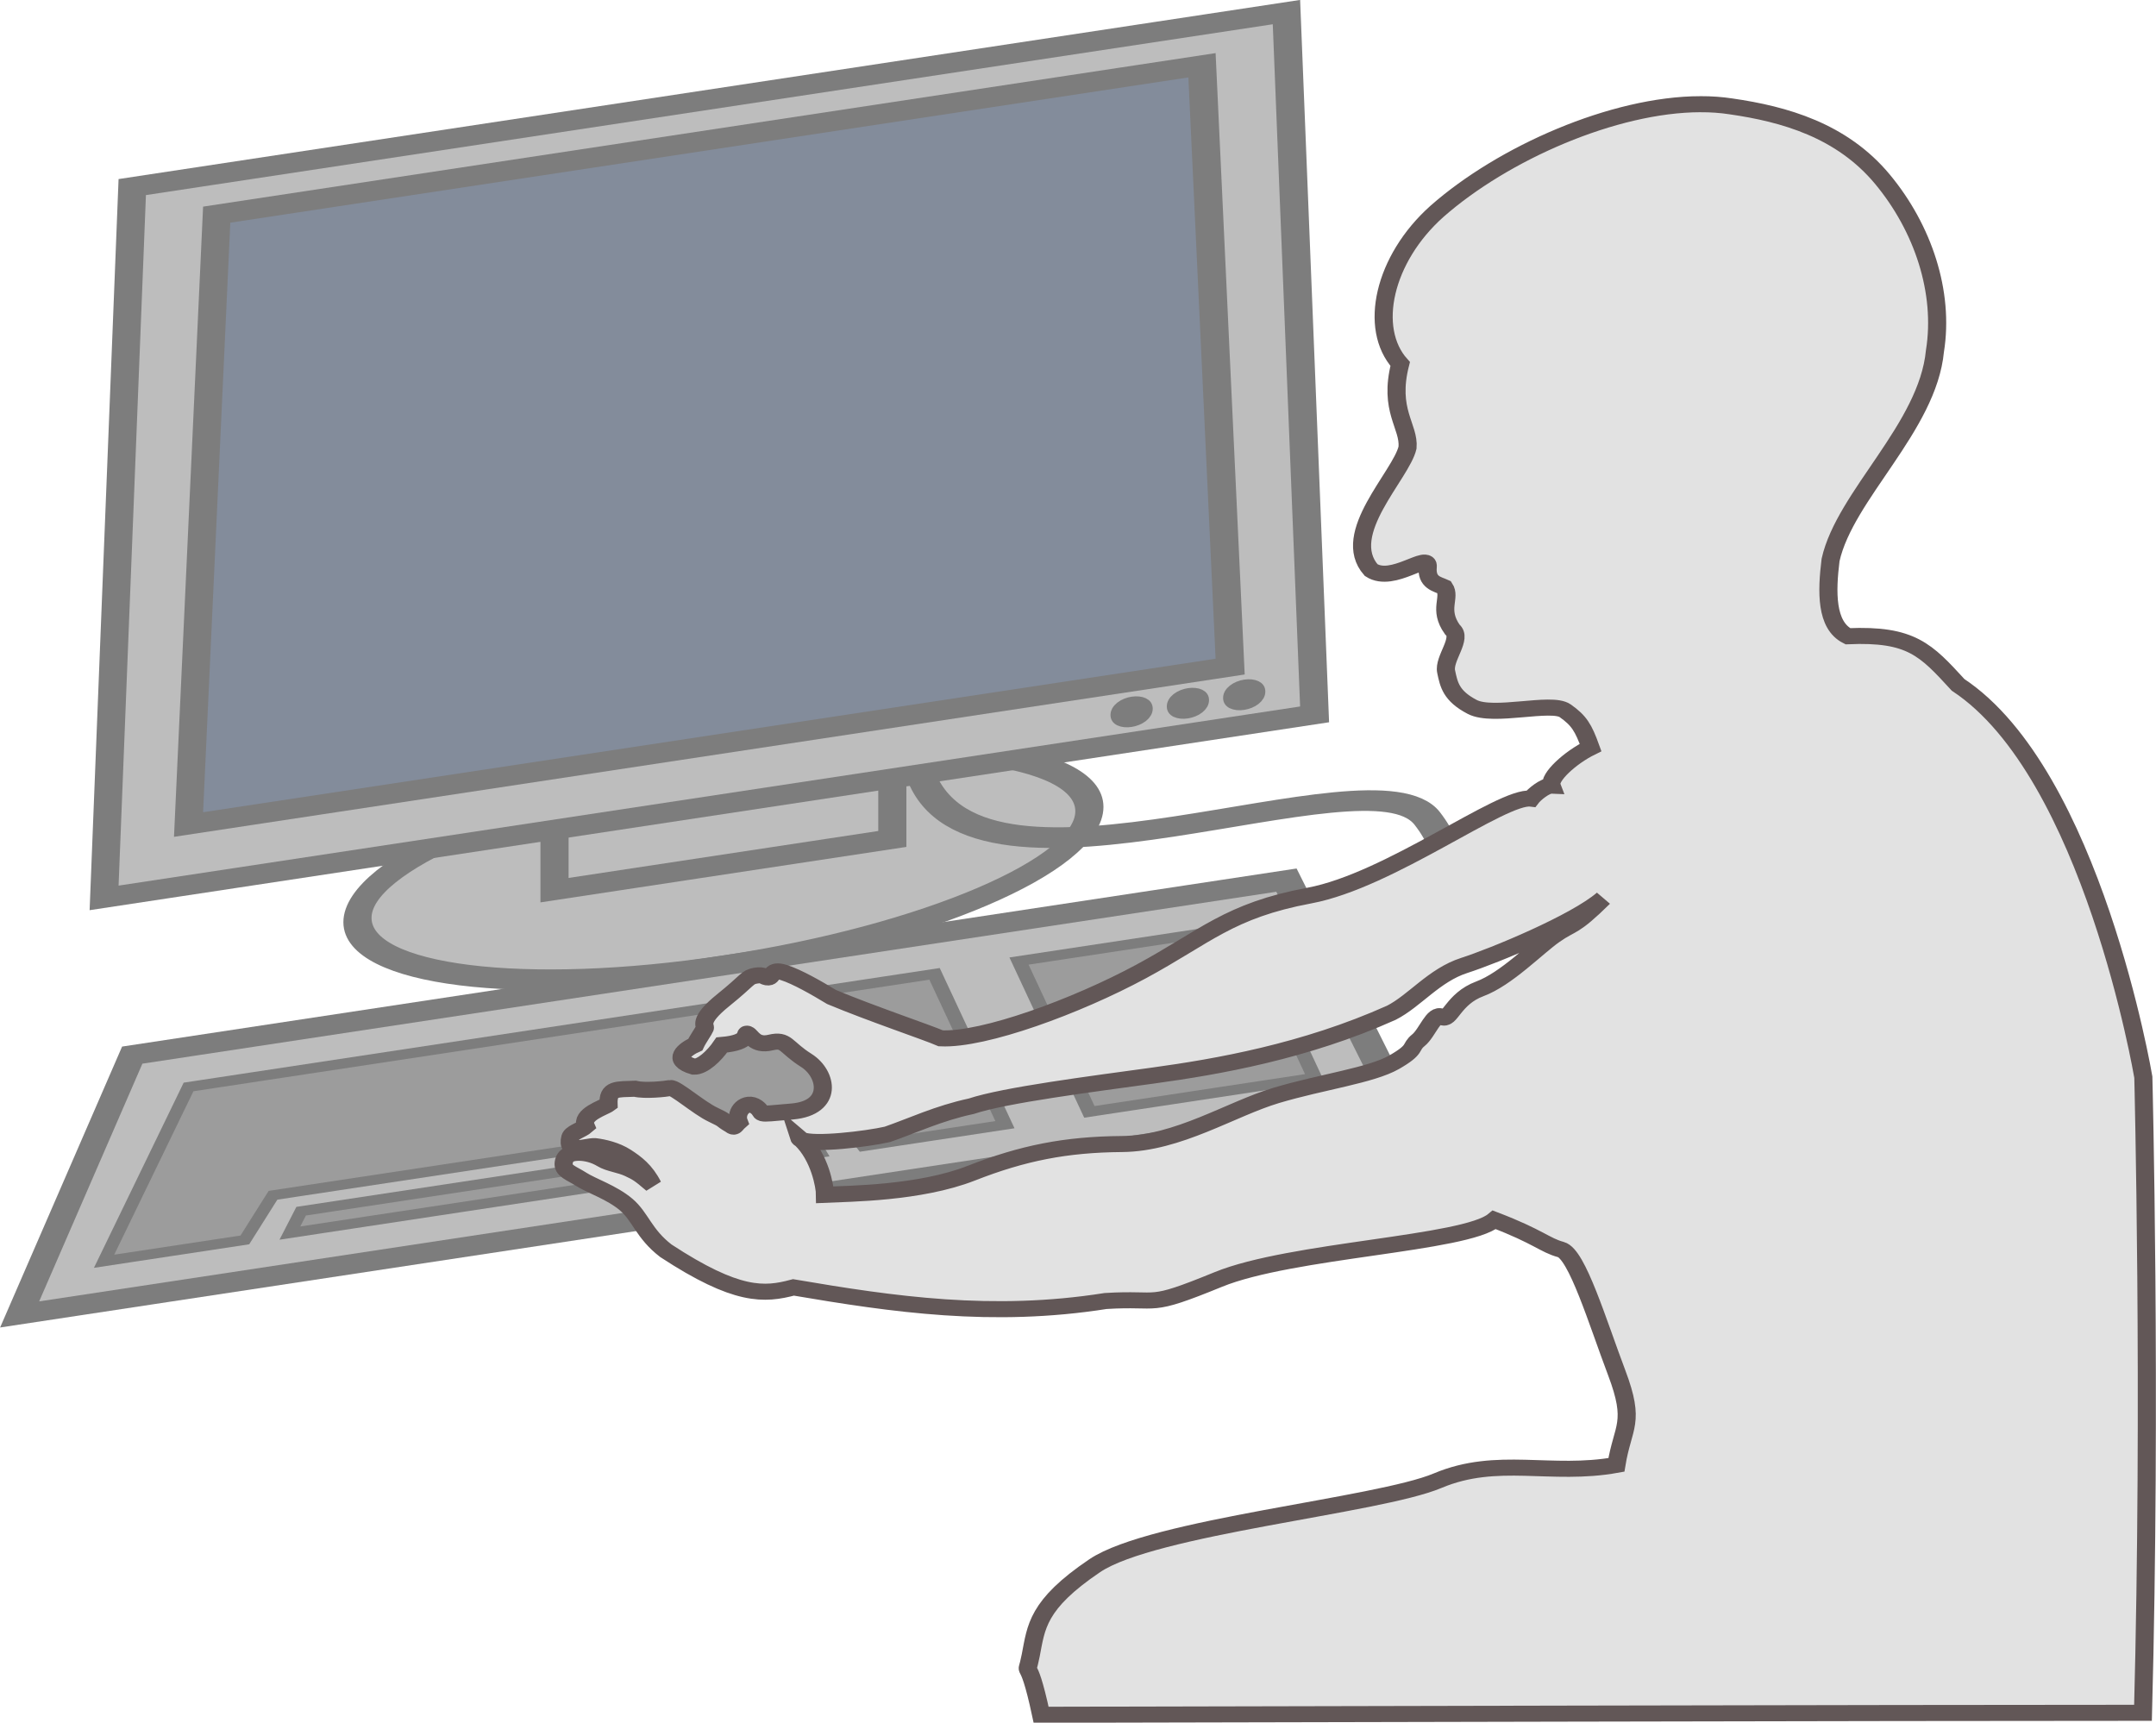 <?xml version="1.0"?>
<svg xmlns="http://www.w3.org/2000/svg" height="1232.031" width="1541.883" viewBox="0 0 1541.883 1232.031">
  <path d="M406.64 558.61c0 6.904-14.551 12.5-32.5 12.5-17.949 0-32.5-5.596-32.5-12.5s14.551-12.5 32.5-12.5c17.949 0 32.5 5.596 32.5 12.5" transform="matrix(8.053 -1.221 0 5.775 -2495.588 -2150.827)" fill="#bdbdbd" fill-rule="evenodd" stroke="#7d7d7d" stroke-width="2.5" stroke-miterlimit="10"/>
  <path d="M359.14 531.11h30v27.5h-30z" transform="matrix(8.053 -1.221 0 5.775 -2495.588 -2150.827)" fill="#bdbdbd" fill-rule="evenodd" stroke="#7d7d7d" stroke-width="2.5" stroke-miterlimit="10"/>
  <path d="M321.64 463.61h102.5l2.5 87.5h-107.5z" transform="matrix(8.053 -1.221 0 5.775 -2495.588 -2150.827)" fill="#bdbdbd" fill-rule="evenodd" stroke="#7d7d7d" stroke-width="2.5" stroke-miterlimit="10"/>
  <path d="M329.14 468.61h87.5l2.5 75h-92.5z" transform="matrix(8.053 -1.221 0 5.775 -2495.588 -2150.827)" fill="#838c9b" fill-rule="evenodd" stroke="#7d7d7d" stroke-width="2.5" stroke-miterlimit="10"/>
  <path d="M321.64 571.11h102.5l10 30h-122.5z" transform="matrix(8.053 -1.221 0 5.775 -2495.588 -2150.827)" fill="#bdbdbd" fill-rule="evenodd" stroke="#7d7d7d" stroke-width="2.5" stroke-miterlimit="10"/>
  <path d="M326.64 576.11h66.25l6.25 20h-12.5l-2.5-5h-50l-2.5 5h-12.5zM400.39 576.11h20l6.25 20h-20z" transform="matrix(8.053 -1.221 0 5.775 -2495.588 -2150.827)" fill="#9c9c9c" fill-rule="evenodd" stroke="#7d7d7d" stroke-width="1.25" stroke-miterlimit="10"/>
  <path d="M336.64 593.61h45l1.001 2.5h-47.002z" transform="matrix(8.053 -1.221 0 5.775 -2495.588 -2150.827)" fill="#9c9c9c" fill-rule="evenodd" stroke="#7d7d7d" stroke-width="1.25" stroke-miterlimit="10"/>
  <path d="M426.64 581.11c8.3 0 15-5 10-15s-40 5-45-15" transform="matrix(8.053 -1.221 0 5.775 -2495.588 -2150.827)" fill="none" stroke="#7d7d7d" stroke-width="2.5" stroke-miterlimit="10"/>
  <path d="M416.64 547.36c0 1.665-2.5 1.665-2.5 0s2.5-1.665 2.5 0M421.64 547.36c0 1.665-2.5 1.665-2.5 0s2.5-1.665 2.5 0M411.64 547.36c0 1.665-2.5 1.665-2.5 0s2.5-1.665 2.5 0" transform="matrix(8.053 -1.221 0 5.775 -2495.588 -2150.827)" fill="#7d7d7d" fill-rule="evenodd" stroke="#7d7d7d" stroke-width="1.25" stroke-miterlimit="10"/>
  <path d="M379.707 243.34c-21.52.06-49.074 13.696-65.59 30.106-13.278 13.362-17.097 32.884-9.151 42.862-2.978 13.084 2.299 17.492 1.83 23.496-1.586 7.776-17.013 24.212-9.06 34.408 5.428 3.984 14.46-5.311 14.093-.885-.367 4.425 2.386 4.798 4.119 5.701 1.735 2.964-1.605 6.177 2.013 11.896 2.632 2.454-2.242 8.119-1.556 11.797.686 3.677 1.221 6.822 6.498 9.929s19.704-1.671 23.154 1.081c3.45 2.752 4.52 4.718 6.314 10.323-5.129 2.847-10.477 8.414-9.7 10.715-1.68-.075-4.41 2.572-5.125 3.638-7.293-.982-35.135 23.006-55.186 27.23-20.05 4.225-25.883 11.578-41.914 21.334-16.032 9.755-39.143 19.365-49.878 18.776-3.399-1.675-17.132-6.869-27.18-11.6-3.702-2.522-8.566-5.69-11.897-6.881-3.332-1.192-2.68 1.312-3.844 1.376-1.164.064-1.015-.932-3.203-.492-2.188.44-1.633 1.042-8.054 6.882-6.42 5.84-4.32 7.125-4.576 7.864-.256.74-1.757 3.104-2.38 4.621-2.414 1.197-6.168 4.28-.365 6.193 2.142.1 5.079-2.985 6.955-6.095 7.448-.716 5.488-3.55 6.406-3.145.919.405 1.795 3.524 5.766 2.457 3.97-1.067 3.58 1.252 8.877 5.014 5.297 3.761 6.787 13.319-3.478 14.353-10.265 1.034-6.453.77-8.969-1.278-2.515-2.047-5.38 1.254-4.347 4.227-1.117 1.113-.983 1.793-1.967.934-2.709-1.788-.927-1.1-4.484-2.998-3.558-1.899-9.416-7.73-10.617-7.472-1.2.258-6.298.89-8.785.197-4.554.22-6.746-.281-6.59 4.325-1.215 1.033-6.96 2.86-5.673 6.194-1.163 1.154-3.508 1.754-3.844 3.146-1.106 4.926 3.735 2.358 6.132 2.458 2.137.292 5.177 1.093 7.596 2.85 2.418 1.758 4.853 3.784 6.772 8.062-3.207-3.096-3.666-3.354-5.857-4.523-2.192-1.169-4.875-1.41-6.681-2.654s-3.993-1.867-5.766-1.868c-1.772 0-3.546.397-3.843 2.753-.298 2.355 1.862 2.89 4.393 4.718 2.53 1.828 7.59 3.656 11.164 7.079 3.575 3.423 4.378 8.204 9.884 12.977 17.684 13.072 24.503 12.471 31.772 10.289 24.876 4.778 49.546 8.833 77.715 3.825 14.076-.993 9.911 2.333 28.068-6.047 18.157-8.38 61.509-9.92 68.742-16.754 11.053 4.766 12.54 7.114 16.567 8.342 4.027 1.228 9.107 20.31 13.889 34.577s1.532 14.862-.063 25.91c-16.285 3.332-29.614-2.637-44.504 4.437-14.889 7.074-70.993 12.912-85.408 23.894-14.414 10.981-14.545 17.226-15.928 25.185-1.384 7.959-1.024-2.402 2.588 16.683 37.566-.084 218.101-.578 274.382-.556 2.103-88.848.081-178.546.081-178.546s-12.731-85.31-46.125-110.203c-8.024-9.847-11.63-14.433-27.455-13.665-5.477-3.099-5.286-12.472-4.302-21.432 3.61-18.186 24.179-37.224 25.991-58.69 2.35-16.511-2.97-34.545-13.086-48.268-10.116-13.724-24.413-18.29-37.706-20.448-2.429-.423-4.98-.62-7.624-.613zm-24.182 223.095c-7.772 8.658-7.763 6.89-12.258 10.439-4.495 3.547-11.818 12.172-18.47 14.968-6.652 2.796-7.485 9.298-9.45 7.885-1.965-1.414-3.609 4.521-5.85 6.555-2.241 2.034-.24 2.417-5.996 6.15-5.756 3.734-18.065 5.532-29.377 9.34-11.312 3.807-24.455 13.54-38.438 13.664-13.982.124-24.725 2.527-37.533 8.196-12.807 5.669-30.519 5.75-36.413 6.059-.005-2.281-1.294-10.512-5.852-15.426-.322-.166-.53-.368-.6-.613.207.197.405.403.6.613 3.03 1.555 16.3-.23 21.381-1.54 6.257-2.443 12.738-5.943 20.883-7.902 8.373-3.145 29.87-6.227 45.497-8.655 15.626-2.427 37.528-6.686 59.135-17.617 5.777-3.323 10.64-10.566 18.12-13.278 7.479-2.711 27.742-12.152 34.62-18.838z" fill="#e2e2e2" stroke="#625757" stroke-width="4.507" transform="matrix(2.872 0 0 2.546 125.498 -545.024)"/>
</svg>
